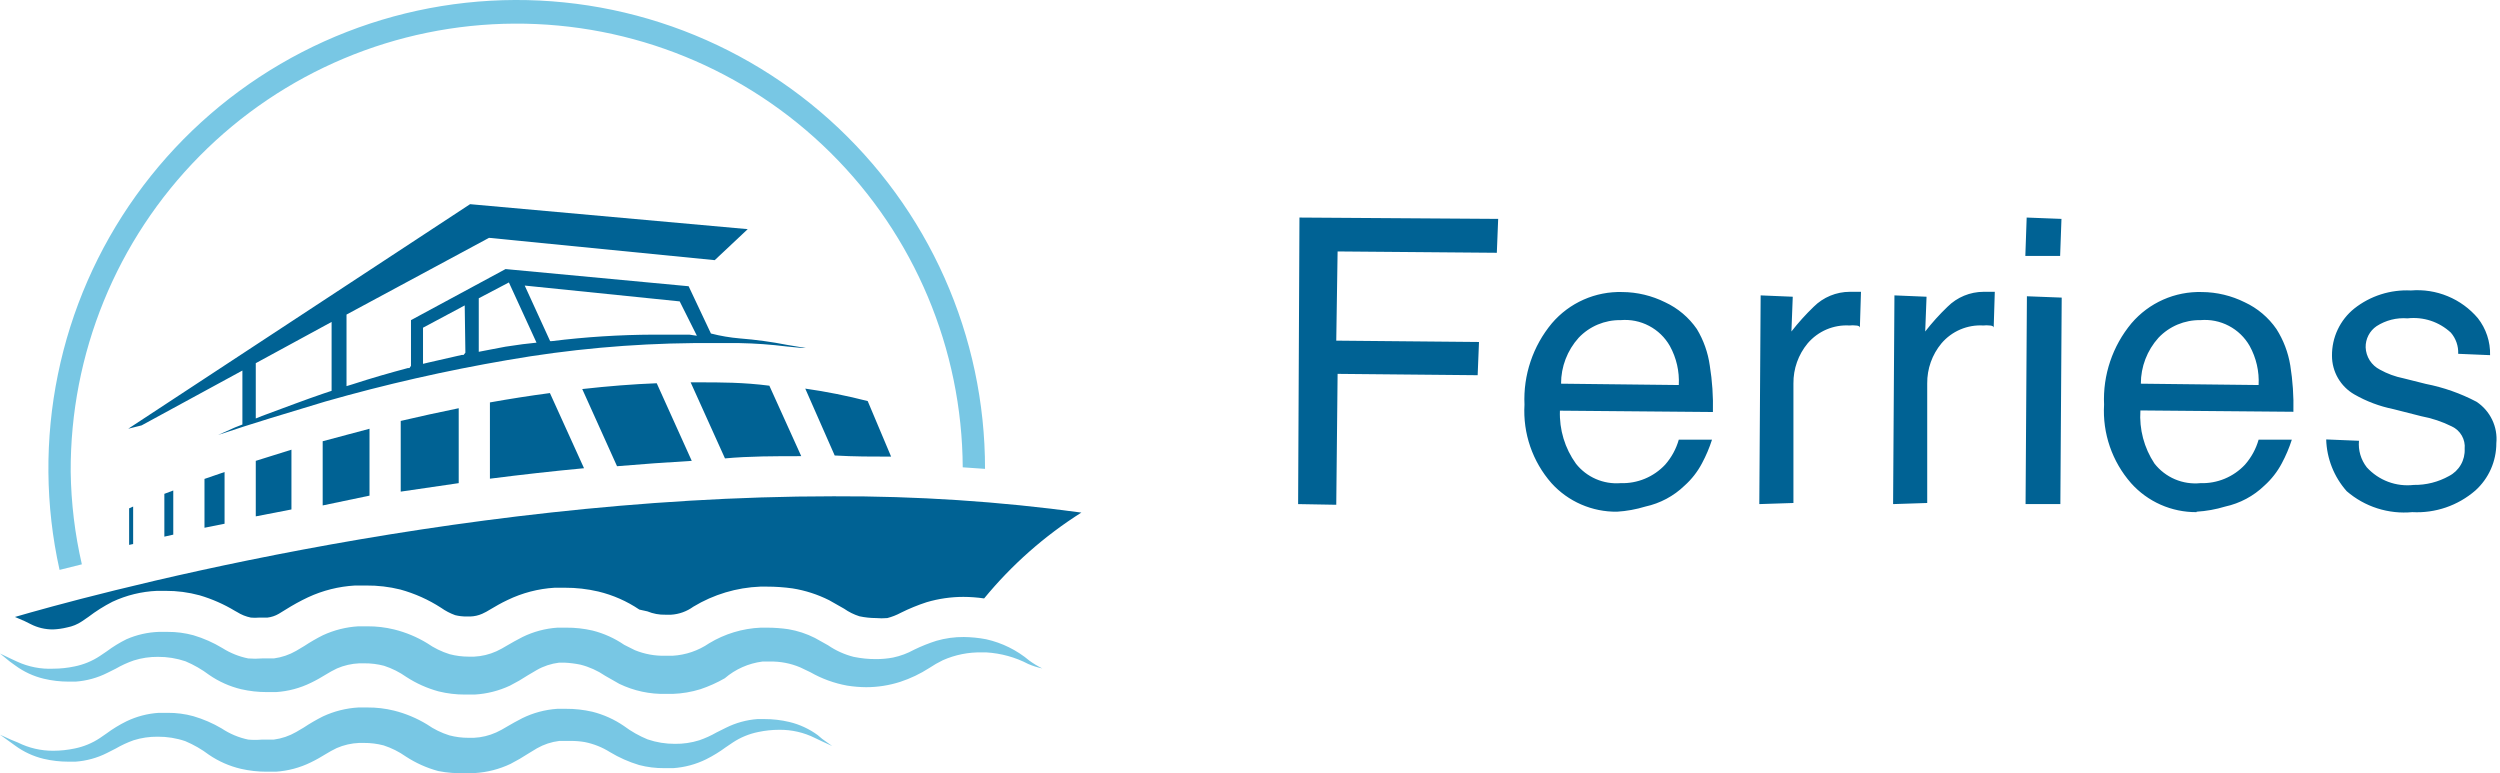 <svg width="97" height="30" viewBox="0 0 97 30" fill="none" xmlns="http://www.w3.org/2000/svg">
<path d="M31.729 28.523C31.4 28.282 31.027 28.109 30.63 28.013C30.31 27.937 29.982 27.899 29.652 27.9H29.393C28.965 27.931 28.548 28.046 28.164 28.238L27.801 28.419C27.588 28.541 27.366 28.642 27.135 28.722C26.83 28.818 26.511 28.865 26.191 28.861C25.829 28.863 25.47 28.805 25.127 28.688C24.801 28.554 24.492 28.38 24.21 28.169C23.837 27.913 23.42 27.725 22.981 27.615C22.646 27.538 22.304 27.5 21.96 27.502H21.623C21.151 27.534 20.689 27.657 20.264 27.866C20.039 27.978 19.849 28.091 19.667 28.195C19.534 28.278 19.395 28.353 19.252 28.419C18.979 28.542 18.686 28.613 18.387 28.627H18.179C17.928 28.628 17.678 28.596 17.435 28.532C17.127 28.436 16.835 28.293 16.57 28.108C16.172 27.866 15.741 27.685 15.289 27.572C14.952 27.489 14.606 27.448 14.259 27.45H13.905C13.428 27.478 12.962 27.595 12.529 27.797C12.273 27.926 12.024 28.07 11.785 28.229L11.491 28.402C11.224 28.556 10.93 28.656 10.625 28.696H10.167C9.988 28.712 9.809 28.712 9.63 28.696C9.263 28.619 8.913 28.472 8.601 28.264C8.255 28.06 7.886 27.901 7.502 27.788C7.178 27.699 6.843 27.656 6.507 27.658H6.161C5.725 27.686 5.299 27.798 4.906 27.987C4.633 28.122 4.372 28.281 4.127 28.463L3.876 28.636C3.577 28.835 3.242 28.973 2.89 29.043C2.623 29.099 2.35 29.128 2.077 29.129C1.596 29.134 1.122 29.024 0.692 28.809L0.415 28.696L0 28.506L0.372 28.774L0.588 28.93C0.917 29.172 1.291 29.345 1.687 29.441C2.005 29.516 2.33 29.553 2.656 29.553H2.925C3.352 29.523 3.77 29.409 4.153 29.215L4.491 29.043C4.711 28.915 4.943 28.808 5.183 28.722C5.485 28.627 5.801 28.581 6.117 28.584C6.482 28.581 6.845 28.639 7.19 28.757C7.516 28.895 7.825 29.072 8.107 29.285C8.483 29.541 8.902 29.726 9.345 29.83C9.674 29.905 10.011 29.943 10.348 29.942H10.703C11.175 29.911 11.637 29.788 12.062 29.579C12.278 29.475 12.468 29.363 12.624 29.267C12.767 29.178 12.914 29.098 13.065 29.025C13.339 28.906 13.633 28.838 13.931 28.826H14.121C14.378 28.824 14.634 28.856 14.883 28.921C15.191 29.021 15.483 29.167 15.748 29.354C16.134 29.606 16.557 29.796 17.002 29.916C17.35 29.986 17.704 30.012 18.058 29.994H18.43C18.907 29.965 19.374 29.844 19.806 29.64C20.047 29.517 20.28 29.381 20.507 29.233L20.835 29.034C21.102 28.882 21.396 28.785 21.701 28.748H22.142C22.325 28.747 22.507 28.761 22.687 28.792C23.034 28.861 23.366 28.993 23.665 29.181C24.02 29.395 24.401 29.564 24.798 29.683C25.117 29.767 25.446 29.807 25.776 29.804H26.122C26.568 29.773 27.003 29.656 27.403 29.458C27.67 29.324 27.924 29.168 28.164 28.991L28.433 28.809C28.732 28.611 29.067 28.473 29.419 28.402C29.686 28.345 29.959 28.316 30.232 28.316C30.715 28.31 31.193 28.419 31.625 28.636L31.859 28.748L32.291 28.947L31.902 28.67L31.729 28.523ZM38.262 24.803C37.977 24.748 37.687 24.72 37.397 24.716C37.037 24.713 36.678 24.763 36.332 24.863C36.036 24.957 35.746 25.073 35.467 25.209C35.212 25.35 34.938 25.452 34.654 25.512C34.434 25.554 34.211 25.574 33.987 25.573C33.697 25.574 33.407 25.545 33.122 25.486C32.767 25.396 32.43 25.244 32.127 25.036L31.617 24.751C31.292 24.587 30.945 24.473 30.587 24.413C30.318 24.374 30.046 24.354 29.774 24.353H29.514C28.808 24.384 28.12 24.593 27.515 24.959C27.095 25.246 26.605 25.414 26.096 25.443H25.802C25.402 25.452 25.004 25.378 24.634 25.227L24.219 25.019C23.845 24.763 23.429 24.576 22.99 24.465C22.655 24.388 22.312 24.35 21.969 24.353H21.631C21.159 24.384 20.698 24.508 20.273 24.716C20.048 24.829 19.858 24.941 19.676 25.045C19.542 25.128 19.403 25.203 19.261 25.27C18.988 25.393 18.694 25.464 18.395 25.478H18.188C17.937 25.478 17.686 25.446 17.444 25.382C17.135 25.286 16.843 25.143 16.578 24.959C16.178 24.715 15.744 24.534 15.289 24.422C14.952 24.34 14.606 24.299 14.259 24.301H13.905C13.429 24.329 12.962 24.447 12.529 24.647C12.281 24.771 12.042 24.91 11.811 25.062L11.491 25.253C11.224 25.407 10.93 25.506 10.625 25.547H10.167C9.988 25.562 9.809 25.562 9.63 25.547C9.277 25.476 8.94 25.341 8.635 25.149C8.28 24.934 7.899 24.765 7.502 24.647C7.177 24.559 6.843 24.515 6.507 24.517H6.161C5.728 24.532 5.302 24.629 4.906 24.803C4.639 24.935 4.384 25.092 4.145 25.27L3.876 25.452C3.577 25.65 3.242 25.788 2.89 25.858C2.623 25.915 2.35 25.944 2.077 25.945C1.588 25.969 1.101 25.874 0.658 25.668L0.415 25.555L0 25.357L0.381 25.668L0.597 25.824C0.926 26.066 1.299 26.239 1.696 26.334C2.013 26.41 2.339 26.447 2.665 26.447H2.933C3.361 26.416 3.779 26.302 4.162 26.109L4.491 25.945C4.714 25.816 4.948 25.709 5.192 25.625C5.494 25.53 5.809 25.483 6.126 25.486C6.491 25.483 6.854 25.542 7.199 25.659C7.525 25.797 7.833 25.974 8.116 26.187C8.491 26.446 8.911 26.634 9.353 26.741C9.683 26.816 10.019 26.854 10.357 26.853H10.712C11.184 26.822 11.646 26.699 12.07 26.49C12.287 26.386 12.477 26.274 12.633 26.178C12.775 26.089 12.922 26.009 13.074 25.936C13.348 25.817 13.641 25.75 13.939 25.737H14.138C14.395 25.735 14.651 25.767 14.9 25.832C15.208 25.932 15.5 26.078 15.765 26.265C16.151 26.517 16.575 26.706 17.02 26.827C17.354 26.909 17.697 26.95 18.041 26.949H18.413C18.889 26.922 19.356 26.804 19.788 26.602C20.029 26.48 20.263 26.344 20.489 26.196L20.827 25.997C21.093 25.845 21.388 25.748 21.692 25.711H21.908C22.115 25.721 22.32 25.747 22.523 25.789C22.866 25.876 23.191 26.023 23.483 26.222L24.028 26.533C24.594 26.806 25.217 26.94 25.845 26.923H26.105C26.469 26.91 26.83 26.849 27.178 26.741C27.505 26.631 27.821 26.489 28.121 26.317C28.535 25.962 29.043 25.737 29.583 25.668H29.869C30.273 25.659 30.674 25.736 31.046 25.893L31.444 26.083C31.887 26.336 32.37 26.511 32.871 26.602C33.115 26.641 33.36 26.661 33.607 26.663C34.056 26.663 34.503 26.593 34.931 26.455C35.327 26.325 35.705 26.144 36.055 25.919C36.224 25.806 36.401 25.705 36.583 25.616C37.062 25.404 37.582 25.3 38.106 25.313H38.27C38.838 25.347 39.393 25.5 39.897 25.763C40.073 25.839 40.255 25.897 40.442 25.936C40.267 25.85 40.099 25.748 39.94 25.633C39.456 25.226 38.88 24.941 38.262 24.803Z" fill="#78C7E4"/>
<path d="M93.596 19.871C93.139 19.914 92.678 19.864 92.24 19.724C91.803 19.585 91.399 19.358 91.052 19.058C90.559 18.503 90.278 17.792 90.256 17.05L91.528 17.102C91.494 17.471 91.603 17.839 91.831 18.132C92.059 18.382 92.343 18.575 92.661 18.694C92.978 18.813 93.32 18.854 93.656 18.815C94.134 18.822 94.606 18.702 95.023 18.469C95.215 18.37 95.374 18.218 95.481 18.03C95.589 17.843 95.64 17.629 95.629 17.414C95.646 17.236 95.608 17.058 95.519 16.903C95.431 16.748 95.297 16.624 95.136 16.548C94.761 16.361 94.362 16.227 93.95 16.15L92.86 15.873C92.328 15.765 91.817 15.573 91.346 15.302C91.083 15.151 90.865 14.932 90.713 14.67C90.561 14.407 90.481 14.109 90.481 13.806C90.477 13.454 90.552 13.107 90.702 12.789C90.852 12.471 91.072 12.191 91.346 11.971C91.969 11.479 92.75 11.23 93.544 11.27C94.031 11.23 94.52 11.306 94.971 11.493C95.423 11.679 95.823 11.971 96.139 12.343C96.46 12.752 96.629 13.26 96.615 13.78L95.378 13.728C95.391 13.427 95.289 13.133 95.093 12.906C94.869 12.698 94.603 12.541 94.314 12.445C94.024 12.35 93.717 12.318 93.414 12.352C92.991 12.318 92.568 12.425 92.211 12.655C92.078 12.746 91.969 12.868 91.895 13.012C91.821 13.155 91.784 13.315 91.787 13.477C91.794 13.657 91.849 13.833 91.946 13.985C92.044 14.137 92.18 14.26 92.341 14.342C92.627 14.501 92.937 14.615 93.258 14.679L94.123 14.896C94.808 15.03 95.47 15.263 96.088 15.588C96.35 15.761 96.56 16.002 96.696 16.286C96.832 16.569 96.888 16.884 96.858 17.197C96.858 17.543 96.786 17.885 96.646 18.201C96.506 18.517 96.301 18.8 96.044 19.032C95.367 19.618 94.49 19.919 93.596 19.871ZM85.228 19.871C84.749 19.875 84.274 19.777 83.835 19.583C83.397 19.389 83.004 19.104 82.685 18.746C81.95 17.908 81.573 16.814 81.638 15.7C81.586 14.552 81.966 13.425 82.702 12.542C83.038 12.149 83.458 11.836 83.931 11.626C84.405 11.416 84.919 11.316 85.436 11.331C86.013 11.335 86.581 11.472 87.097 11.729C87.592 11.959 88.016 12.318 88.326 12.767C88.599 13.196 88.781 13.676 88.863 14.178C88.958 14.773 88.999 15.375 88.984 15.977L83.048 15.925C82.998 16.653 83.19 17.377 83.593 17.985C83.802 18.252 84.075 18.462 84.386 18.595C84.698 18.728 85.038 18.78 85.376 18.746C85.699 18.757 86.02 18.698 86.319 18.574C86.617 18.45 86.886 18.264 87.106 18.028C87.352 17.748 87.532 17.417 87.634 17.059H88.923C88.822 17.376 88.691 17.683 88.534 17.976C88.362 18.302 88.133 18.595 87.859 18.841C87.437 19.249 86.909 19.53 86.336 19.655C85.976 19.765 85.604 19.831 85.228 19.854V19.871ZM85.376 12.421C85.072 12.416 84.771 12.475 84.491 12.592C84.211 12.71 83.958 12.884 83.749 13.105C83.308 13.594 83.064 14.229 83.065 14.887L87.634 14.939C87.663 14.412 87.543 13.887 87.288 13.425C87.099 13.092 86.818 12.82 86.479 12.643C86.14 12.464 85.757 12.388 85.376 12.421ZM62.74 19.854C62.262 19.86 61.788 19.764 61.349 19.573C60.911 19.383 60.518 19.101 60.197 18.746C59.461 17.908 59.085 16.814 59.15 15.7C59.098 14.552 59.478 13.425 60.214 12.542C60.55 12.149 60.97 11.836 61.443 11.626C61.917 11.416 62.431 11.316 62.948 11.331C63.525 11.335 64.093 11.472 64.609 11.729C65.104 11.959 65.528 12.318 65.838 12.767C66.1 13.201 66.27 13.684 66.34 14.186C66.436 14.781 66.476 15.384 66.461 15.986L60.525 15.934C60.498 16.671 60.717 17.395 61.148 17.993C61.353 18.251 61.618 18.455 61.92 18.586C62.221 18.717 62.551 18.772 62.879 18.746C63.202 18.757 63.523 18.698 63.822 18.574C64.12 18.45 64.389 18.264 64.609 18.028C64.855 17.748 65.035 17.417 65.137 17.059H66.426C66.325 17.376 66.194 17.683 66.037 17.976C65.865 18.302 65.637 18.595 65.362 18.841C64.94 19.249 64.413 19.53 63.839 19.655C63.482 19.764 63.113 19.831 62.74 19.854ZM62.879 12.421C62.575 12.416 62.274 12.475 61.994 12.592C61.714 12.71 61.461 12.884 61.252 13.105C60.811 13.594 60.568 14.229 60.569 14.887L65.137 14.939C65.166 14.412 65.046 13.887 64.791 13.425C64.602 13.092 64.321 12.82 63.982 12.643C63.643 12.464 63.26 12.388 62.879 12.421ZM78.592 19.559L78.644 11.495L79.994 11.547L79.942 19.559H78.592ZM73.452 19.559L73.504 11.461L74.75 11.513L74.698 12.862C74.963 12.522 75.252 12.201 75.564 11.902C75.936 11.531 76.44 11.323 76.965 11.322H77.398L77.355 12.715C77.355 12.655 77.277 12.629 77.19 12.629C77.113 12.619 77.034 12.619 76.957 12.629C76.65 12.61 76.344 12.663 76.062 12.783C75.779 12.903 75.529 13.088 75.33 13.321C74.966 13.758 74.77 14.31 74.776 14.879V19.516L73.452 19.559ZM68.261 19.559L68.313 11.461L69.559 11.513L69.507 12.862C69.772 12.522 70.061 12.201 70.372 11.902C70.744 11.531 71.248 11.323 71.774 11.322H72.206L72.163 12.715C72.163 12.655 72.085 12.629 71.999 12.629C71.921 12.619 71.843 12.619 71.765 12.629C71.459 12.61 71.153 12.663 70.87 12.783C70.588 12.903 70.338 13.088 70.138 13.321C69.775 13.758 69.579 14.31 69.585 14.879V19.516L68.261 19.559ZM50.367 19.559L50.419 8.441L58.129 8.493L58.077 9.808L51.899 9.756L51.847 13.217L57.385 13.269L57.333 14.558L51.899 14.506L51.847 19.585L50.367 19.559ZM78.583 9.929L78.635 8.441L79.985 8.493L79.933 9.929H78.583Z" fill="#006294"/>
<path d="M3.176 21.896C2.905 20.72 2.76 19.519 2.743 18.313C2.719 13.724 4.519 9.313 7.748 6.05C10.976 2.788 15.368 0.941 19.957 0.917C24.547 0.893 28.958 2.693 32.221 5.922C35.483 9.15 37.33 13.542 37.354 18.132L38.219 18.192C38.222 15.638 37.686 13.112 36.647 10.778C35.608 8.445 34.089 6.357 32.188 4.65C30.287 2.944 28.048 1.657 25.617 0.874C23.185 0.091 20.616 -0.17 18.077 0.107C15.537 0.384 13.085 1.194 10.88 2.483C8.674 3.772 6.766 5.511 5.278 7.588C3.79 9.664 2.757 12.031 2.246 14.533C1.734 17.036 1.756 19.618 2.311 22.112L3.176 21.896Z" fill="#78C7E4"/>
<path d="M2.051 24.422C1.75 24.423 1.453 24.352 1.186 24.214L0.961 24.102L0.58 23.938C3.072 23.211 17.288 19.256 32.344 19.256C35.559 19.244 38.771 19.454 41.957 19.888C40.53 20.79 39.256 21.915 38.184 23.219C37.918 23.18 37.649 23.16 37.38 23.159C36.896 23.159 36.415 23.229 35.952 23.366C35.611 23.477 35.278 23.613 34.957 23.773C34.79 23.863 34.613 23.933 34.429 23.981C34.282 23.994 34.135 23.994 33.988 23.981C33.773 23.98 33.558 23.957 33.347 23.912C33.135 23.845 32.933 23.745 32.751 23.617L32.171 23.288C31.724 23.064 31.245 22.909 30.752 22.83C30.422 22.784 30.09 22.761 29.757 22.761H29.497C28.58 22.797 27.687 23.065 26.901 23.54C26.648 23.724 26.348 23.832 26.036 23.851H25.82C25.58 23.857 25.341 23.813 25.119 23.721L24.807 23.652C24.323 23.325 23.784 23.088 23.215 22.951C22.79 22.852 22.354 22.802 21.917 22.804H21.519C20.886 22.842 20.265 23.004 19.694 23.28C19.434 23.401 19.218 23.531 19.027 23.643C18.925 23.708 18.818 23.766 18.707 23.816C18.56 23.881 18.401 23.916 18.24 23.92H18.102C17.953 23.921 17.805 23.904 17.66 23.868C17.467 23.798 17.283 23.702 17.115 23.583C16.627 23.267 16.093 23.028 15.532 22.873C15.099 22.766 14.654 22.714 14.208 22.718H13.775C13.143 22.754 12.524 22.909 11.95 23.176C11.652 23.317 11.363 23.476 11.084 23.652L10.816 23.816C10.681 23.895 10.53 23.945 10.375 23.963H10.055C9.948 23.972 9.841 23.972 9.735 23.963C9.544 23.924 9.362 23.851 9.198 23.747L9.12 23.704C8.689 23.444 8.227 23.24 7.744 23.098C7.313 22.981 6.868 22.922 6.421 22.925H6.092C5.493 22.951 4.904 23.095 4.361 23.349C4.033 23.517 3.72 23.714 3.427 23.938L3.176 24.11C3.003 24.226 2.809 24.305 2.605 24.344C2.423 24.389 2.238 24.415 2.051 24.422Z" fill="#006294"/>
<path d="M5.01 19.724L5.166 19.654V21.108L5.01 21.142V19.724ZM6.377 19.161L6.723 19.031V20.744L6.377 20.822V19.161Z" fill="#006294"/>
<path d="M7.934 18.582L8.713 18.314V20.321L7.934 20.477V18.582ZM9.924 17.881L11.308 17.448V19.767L9.924 20.035V17.881ZM12.52 17.12L14.337 16.635V19.231L12.52 19.611V17.12ZM15.548 16.332C16.284 16.159 17.036 15.995 17.798 15.839V18.746L15.548 19.075V16.332ZM19.009 15.614C19.779 15.476 20.558 15.354 21.337 15.251L22.66 18.167C21.458 18.279 20.229 18.418 19.009 18.573V15.614ZM22.591 15.095C23.595 14.982 24.564 14.905 25.481 14.87L26.84 17.881C25.859 17.939 24.893 18.008 23.941 18.089L22.591 15.095ZM26.797 14.835H27.108C27.973 14.835 28.838 14.835 29.851 14.965L31.088 17.699C30.067 17.699 29.072 17.699 28.129 17.786L26.797 14.835ZM34.575 17.717C33.857 17.717 33.13 17.717 32.386 17.673L31.244 15.078C32.06 15.194 32.869 15.356 33.667 15.562L34.575 17.717ZM30.543 13.382C29.937 13.263 29.324 13.18 28.709 13.131C28.329 13.099 27.953 13.035 27.584 12.94L26.719 11.106L19.615 10.44L15.946 12.421V14.195L15.886 14.281H15.825C15.141 14.463 14.441 14.662 13.671 14.913L13.445 14.982V12.205L18.974 9.228L27.731 10.094L29.012 8.891L18.239 7.922L4.975 16.635L5.494 16.505L9.405 14.377V16.471L9.119 16.583L8.462 16.877C9.768 16.436 11.187 16.012 12.623 15.579C14.949 14.915 17.309 14.378 19.693 13.97C22.073 13.555 24.484 13.335 26.9 13.312H28.691C29.299 13.323 29.905 13.367 30.509 13.442L31.14 13.503H31.27L30.543 13.382ZM12.866 15.164L12.528 15.277C11.845 15.51 11.118 15.787 10.158 16.142L9.924 16.237V14.091L12.866 12.491V15.164ZM18.057 13.684L17.988 13.771H17.919L16.63 14.065L16.413 14.117V12.715L18.031 11.85L18.057 13.684ZM20.272 13.356L19.615 13.451L19.026 13.563L18.576 13.65V11.573L19.745 10.959L20.817 13.295L20.272 13.356ZM26.745 12.984H25.36C24.041 12.989 22.724 13.073 21.415 13.235H21.345L20.359 11.08L26.372 11.694L27.039 13.027L26.745 12.984Z" fill="#006294"/>
</svg>

